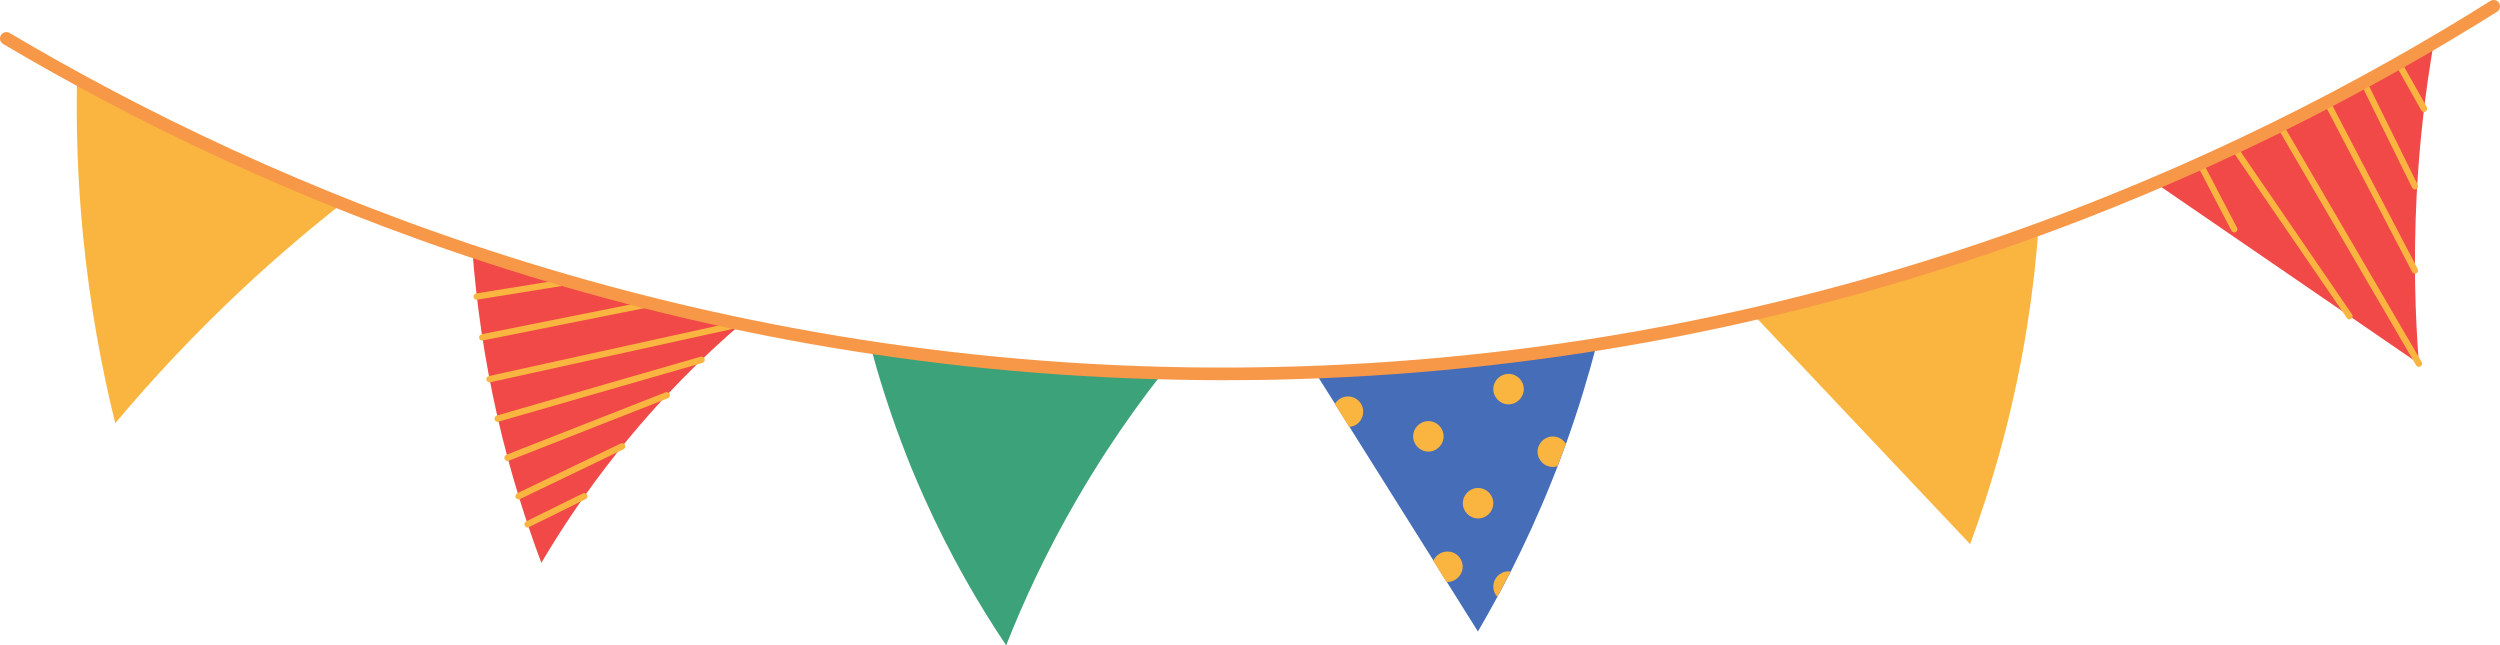 <?xml version="1.0" encoding="UTF-8"?><svg xmlns="http://www.w3.org/2000/svg" xmlns:xlink="http://www.w3.org/1999/xlink" height="499.9" preserveAspectRatio="xMidYMid meet" version="1.0" viewBox="0.0 0.0 1936.8 499.9" width="1936.8" zoomAndPan="magnify"><defs><clipPath id="a"><path d="M 674 268 L 901 268 L 901 499.949 L 674 499.949 Z M 674 268"/></clipPath><clipPath id="b"><path d="M 0 0 L 1936.84 0 L 1936.84 295 L 0 295 Z M 0 0"/></clipPath></defs><g><g clip-path="url(#a)" id="change1_1"><path d="M 698.594 343.352 C 688.492 316.652 680.691 291.652 674.594 268.949 C 711.992 274.551 751.594 279.352 793.293 283.051 C 830.395 286.352 866.094 288.449 900.094 289.652 C 886.094 307.449 871.594 327.449 856.992 349.852 M 856.992 349.852 C 849.492 361.449 841.895 373.652 834.492 386.449 C 810.691 427.352 792.895 465.949 779.492 499.949 C 758.594 468.852 736.094 430.449 715.594 384.652 C 709.293 370.551 703.594 356.75 698.594 343.352" fill="#3ca27a"/></g><g id="change2_1"><path d="M 1067.09 365.152 C 1059.891 353.652 1052.691 342.25 1045.488 330.75 C 1041.789 324.852 1038.09 318.949 1034.391 313.051 C 1029.191 304.75 1023.988 296.551 1018.789 288.25 C 1052.488 286.949 1087.988 284.652 1124.988 281.152 C 1164.289 277.352 1201.691 272.352 1236.988 266.75 C 1230.789 290.551 1223.09 316.449 1213.191 343.852 L 1206.789 361.152 C 1205.09 365.352 1203.391 369.652 1201.691 373.949 M 1201.691 373.949 C 1191.691 398.75 1181.09 421.652 1170.488 442.652 C 1166.988 449.449 1163.59 455.949 1160.09 462.352 C 1154.988 471.75 1149.891 480.75 1144.988 489.25 C 1136.988 476.449 1128.891 463.652 1120.891 450.852 C 1117.488 445.449 1114.09 440.051 1110.691 434.551 C 1096.191 411.449 1081.59 388.25 1067.09 365.152" fill="#456db8"/></g><g id="change3_1"><path d="M 1669.789 141.75 L 1873.988 281.75 C 1870.98 243.551 1869.789 200.051 1872.184 152.25 C 1874.383 108.352 1879.391 68.453 1885.484 33.152 C 1857.691 49.453 1828.18 65.852 1797.09 81.953 C 1752.98 104.75 1710.391 124.551 1669.789 141.75 Z M 481.289 228.852 C 513.289 237.25 544.293 244.551 574.191 250.852 C 544.391 276.449 510.891 309.449 477.891 350.949 C 454.094 380.852 434.895 409.75 419.391 436.051 C 407.293 403.75 395.391 366.352 385.691 324.25 C 374.691 276.25 368.891 232.352 365.992 194.352 C 401.992 206.449 440.492 218.152 481.289 228.852" fill="#f14947"/></g><g id="change4_1"><path d="M 1879.188 86.352 C 1880.387 85.648 1880.793 84.148 1880.09 82.949 L 1860.09 47.449 C 1859.387 46.25 1857.887 45.848 1856.688 46.551 C 1855.488 47.25 1855.094 48.75 1855.789 49.949 L 1875.797 85.449 C 1876.293 86.25 1877.09 86.75 1877.895 86.75 C 1878.391 86.75 1878.797 86.648 1879.188 86.352 Z M 1732.094 179.75 C 1733.293 179.148 1733.789 177.648 1733.086 176.449 L 1706.488 125.551 C 1705.891 124.352 1704.391 123.848 1703.191 124.551 C 1701.988 125.152 1701.492 126.652 1702.188 127.852 L 1728.793 178.75 C 1729.188 179.551 1730.086 180.051 1730.984 180.051 C 1731.285 180.051 1731.691 179.949 1732.094 179.75 Z M 1871.988 146.551 C 1873.188 145.949 1873.695 144.449 1873.094 143.25 L 1832.988 61.852 C 1832.387 60.648 1830.887 60.152 1829.688 60.75 C 1828.488 61.352 1827.992 62.852 1828.59 64.051 L 1868.688 145.348 C 1869.09 146.25 1869.992 146.75 1870.891 146.75 C 1871.297 146.75 1871.688 146.652 1871.988 146.551 Z M 1872.09 211.75 C 1873.293 211.148 1873.789 209.648 1873.094 208.449 L 1804.891 77.848 C 1804.289 76.648 1802.789 76.148 1801.59 76.852 C 1800.391 77.449 1799.895 78.949 1800.586 80.148 L 1868.793 210.75 C 1869.195 211.551 1870.094 212.051 1870.996 212.051 C 1871.297 212.051 1871.688 211.949 1872.09 211.75 Z M 1821.586 246.949 C 1822.695 246.152 1822.996 244.652 1822.188 243.551 L 1732.891 113.152 C 1732.094 112.051 1730.594 111.75 1729.484 112.551 C 1728.391 113.348 1728.09 114.848 1728.887 115.949 L 1818.195 246.352 C 1818.691 247.051 1819.395 247.449 1820.191 247.449 C 1820.688 247.348 1821.195 247.25 1821.586 246.949 Z M 1875.195 283.852 C 1876.395 283.148 1876.789 281.648 1876.094 280.449 L 1768.59 96.148 C 1767.887 94.949 1766.387 94.551 1765.188 95.25 C 1763.988 95.949 1763.594 97.449 1764.285 98.648 L 1871.793 282.949 C 1872.289 283.75 1873.094 284.152 1873.891 284.152 C 1874.387 284.25 1874.793 284.152 1875.195 283.852 Z M 1170.395 442.75 C 1169.887 442.652 1169.285 442.652 1168.688 442.652 C 1162.086 442.652 1156.895 447.949 1156.895 454.449 C 1156.895 457.551 1158.094 460.352 1159.988 462.449 Z M 1127.293 428.852 C 1121.59 425.551 1114.391 427.551 1111.09 433.152 C 1110.891 433.551 1110.59 434.051 1110.391 434.551 C 1113.793 439.949 1117.191 445.352 1120.59 450.852 C 1124.891 451.152 1129.191 448.949 1131.492 444.949 C 1134.891 439.352 1132.992 432.152 1127.293 428.852 Z M 1206.695 361.152 C 1205.586 361.551 1204.297 361.75 1202.992 361.75 C 1196.391 361.75 1191.188 356.449 1191.188 349.949 C 1191.188 343.449 1196.496 338.152 1202.992 338.152 C 1207.297 338.152 1210.988 340.449 1213.086 343.852 Z M 1145.09 378.051 C 1138.59 378.051 1133.293 383.352 1133.293 389.852 C 1133.293 396.352 1138.59 401.652 1145.09 401.652 C 1151.59 401.652 1156.895 396.352 1156.895 389.852 C 1156.895 383.352 1151.59 378.051 1145.09 378.051 Z M 1168.688 289.652 C 1162.191 289.652 1156.895 294.949 1156.895 301.449 C 1156.895 307.949 1162.191 313.25 1168.688 313.25 C 1175.195 313.25 1180.492 307.949 1180.492 301.449 C 1180.492 294.949 1175.289 289.652 1168.688 289.652 Z M 1106.59 326.25 C 1100.09 326.25 1094.793 331.551 1094.793 338.051 C 1094.793 344.551 1100.09 349.852 1106.59 349.852 C 1113.09 349.852 1118.391 344.551 1118.391 338.051 C 1118.391 331.551 1113.191 326.25 1106.59 326.25 Z M 1044.289 307.148 C 1039.891 307.148 1036.09 309.551 1034.09 313.051 C 1037.789 318.949 1041.492 324.852 1045.191 330.75 C 1051.391 330.352 1056.09 325.25 1056.09 318.949 C 1056.191 312.449 1050.891 307.148 1044.289 307.148 Z M 369.691 232.152 L 442.195 220.449 C 443.492 220.25 444.492 218.949 444.195 217.652 C 443.895 216.352 442.695 215.348 441.395 215.652 L 368.895 227.348 C 367.594 227.551 366.594 228.848 366.895 230.152 C 367.094 231.352 368.094 232.25 369.293 232.25 C 369.492 232.152 369.594 232.152 369.691 232.152 Z M 374.094 263.75 L 505.691 237.449 C 506.992 237.152 507.895 235.852 507.594 234.551 C 507.293 233.25 505.992 232.352 504.695 232.652 L 373.094 258.949 C 371.793 259.25 370.895 260.551 371.191 261.852 C 371.395 263.051 372.492 263.852 373.594 263.852 C 373.695 263.75 373.895 263.75 374.094 263.75 Z M 379.695 296.152 L 574.695 253.25 C 575.992 252.949 576.895 251.652 576.594 250.352 C 576.293 249.051 574.992 248.152 573.695 248.449 L 378.695 291.352 C 377.395 291.652 376.492 292.949 376.793 294.25 C 377.094 295.449 378.094 296.152 379.191 296.152 C 379.395 296.25 379.492 296.152 379.695 296.152 Z M 386.293 326.652 L 544.195 281.152 C 545.492 280.75 546.293 279.449 545.895 278.051 C 545.492 276.75 544.195 275.949 542.793 276.352 L 384.895 321.949 C 383.594 322.352 382.793 323.652 383.195 325.051 C 383.492 326.152 384.492 326.852 385.594 326.852 C 385.793 326.75 386.094 326.75 386.293 326.652 Z M 394.094 356.949 L 517.395 308.551 C 518.695 308.051 519.293 306.652 518.793 305.352 C 518.293 304.051 516.895 303.449 515.594 303.949 L 392.293 352.352 C 390.992 352.852 390.395 354.25 390.895 355.551 C 391.293 356.551 392.195 357.152 393.191 357.152 C 393.492 357.152 393.793 357.051 394.094 356.949 Z M 402.793 386.652 L 483.094 348.051 C 484.293 347.449 484.793 345.949 484.293 344.75 C 483.695 343.551 482.195 343.051 480.992 343.551 L 400.691 382.148 C 399.492 382.75 398.992 384.25 399.492 385.449 C 399.895 386.352 400.793 386.852 401.691 386.852 C 402.094 386.949 402.395 386.852 402.793 386.652 Z M 409.793 408.352 L 453.793 386.652 C 454.992 386.051 455.492 384.551 454.895 383.352 C 454.293 382.148 452.793 381.652 451.594 382.25 L 407.594 403.949 C 406.395 404.551 405.895 406.051 406.492 407.25 C 406.895 408.152 407.793 408.652 408.695 408.652 C 409.094 408.551 409.395 408.551 409.793 408.352 Z M 1357.898 243.25 L 1526.293 421.551 C 1535.789 395.75 1544.891 367.449 1552.887 336.75 C 1568.098 278.152 1575.793 224.25 1579.195 177.551 C 1544.695 190.152 1507.691 202.551 1468.391 214.152 C 1429.992 225.551 1392.984 235.152 1357.898 243.25 Z M 174.594 118.652 C 205.691 132.949 235.992 145.852 265.191 157.551 C 241.094 176.449 215.992 197.652 190.395 221.449 C 151.191 257.852 117.691 294.051 89.293 327.852 C 78.992 286.352 69.895 238.152 64.492 184.152 C 59.992 139.25 58.895 97.949 59.691 60.949 C 95.191 80.352 133.492 99.75 174.594 118.652" fill="#fab540"/></g><g clip-path="url(#b)" id="change5_1"><path d="M 938.594 284.75 C 959.793 284.852 981.094 284.551 1002.789 283.949 C 1415.789 271.652 1734.586 123.152 1929.289 0.75 C 1931.594 -0.648 1934.59 -0.051 1936.086 2.25 C 1937.488 4.551 1936.895 7.551 1934.59 9.051 C 1738.793 132.152 1418.297 281.449 1003.09 293.75 C 984.492 294.352 965.992 294.551 947.793 294.551 C 935.691 294.551 923.594 294.449 911.691 294.152 M 911.691 294.152 C 512.793 286.449 199.895 150.949 2.391 34.051 C 0.094 32.652 -0.707 29.648 0.691 27.25 C 2.094 24.949 5.094 24.152 7.492 25.551 C 208.191 144.551 529.191 282.75 938.594 284.75" fill="#f79748"/></g></g></svg>